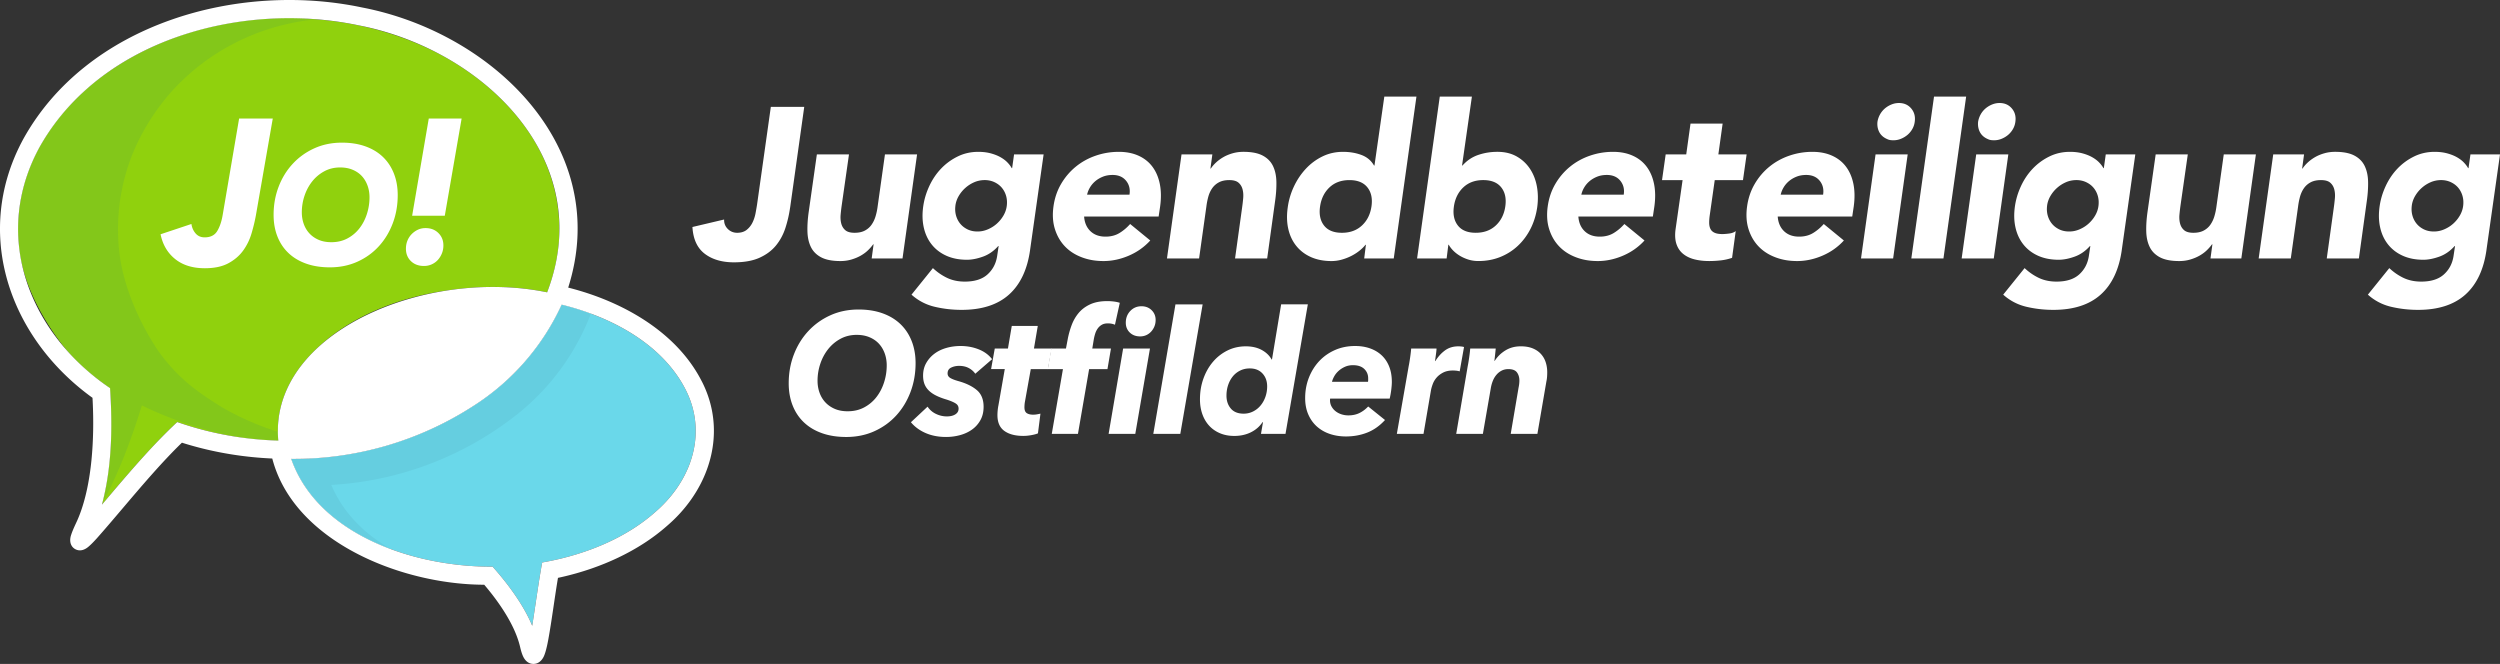 <svg xmlns="http://www.w3.org/2000/svg" id="Ebene_1" data-name="Ebene 1" viewBox="0 0 2702.93 717.85"><rect x="0" y="0" width="2702.93" height="717.85" fill="#333333" stroke="none"/><defs><style>.cls-2{fill:#fff}</style></defs><path d="M854.21 224.58c-1.08 7.56-2.78 14.9-5.09 22-2.32 7.1-5.71 13.39-10.19 18.87s-10.38 9.88-17.71 13.2-16.55 4.98-27.67 4.98c-12.97 0-23.5-3.09-31.6-9.26s-12.54-15.82-13.31-28.94l34.27-8.1c-.16 4.02 1.16 7.41 3.94 10.19s6.17 4.17 10.19 4.17 7.56-1.04 10.19-3.13c2.62-2.08 4.71-4.67 6.25-7.76s2.66-6.44 3.36-10.07c.69-3.62 1.27-6.98 1.74-10.07l14.82-105.11h36.12L854.24 224.6ZM975.76 279.46h-33.34l2.08-15.28h-.46c-1.54 2.16-3.44 4.32-5.67 6.48-2.24 2.16-4.86 4.09-7.87 5.79s-6.37 3.09-10.07 4.17-7.64 1.62-11.81 1.62c-8.8 0-15.74-1.35-20.84-4.05-5.09-2.7-8.8-6.44-11.11-11.23-2.32-4.78-3.55-10.42-3.7-16.9-.16-6.48.31-13.5 1.39-21.07l8.8-62.05h34.73l-7.87 55.1c-.46 3.24-.85 6.6-1.16 10.07s-.08 6.68.69 9.61 2.24 5.33 4.4 7.18 5.48 2.78 9.96 2.78 8.22-.81 11.23-2.43 5.44-3.78 7.29-6.48 3.28-5.75 4.28-9.15c1-3.39 1.74-6.95 2.2-10.65l7.87-56.03h34.73l-15.74 112.52ZM1113.75 269.96c-2.93 21.3-10.53 37.47-22.81 48.51-12.27 11.03-29.37 16.55-51.28 16.55-10.04 0-19.76-1.12-29.17-3.36-9.42-2.24-17.75-6.6-25-13.08l23.15-28.71c4.78 4.48 9.96 8.02 15.51 10.65 5.56 2.62 11.88 3.94 18.98 3.94 10.65 0 18.83-2.59 24.54-7.76s9.18-11.77 10.42-19.8l1.62-10.88h-.46c-4.79 5.4-10.3 9.23-16.55 11.46q-9.375 3.36-17.25 3.36c-8.33 0-15.71-1.43-22.11-4.28-6.41-2.85-11.69-6.87-15.86-12.04s-7.06-11.31-8.68-18.41-1.82-14.89-.58-23.38c1.08-7.41 3.28-14.66 6.6-21.76s7.56-13.35 12.73-18.75q7.755-8.1 17.94-13.08t22.23-4.98c4.94 0 9.41.54 13.43 1.62q6.015 1.62 10.53 4.17c3.01 1.7 5.52 3.59 7.52 5.67s3.55 4.13 4.63 6.14h.46l2.08-14.82h31.95l-14.59 103.03Zm-80.8-47.46c-.46 3.7-.23 7.22.69 10.53.93 3.32 2.43 6.25 4.51 8.8s4.71 4.59 7.87 6.14c3.16 1.54 6.75 2.32 10.77 2.32s7.6-.77 11.23-2.32c3.62-1.54 6.87-3.59 9.72-6.14s5.25-5.48 7.18-8.8 3.13-6.83 3.59-10.53q.69-5.55-.69-10.53c-.93-3.32-2.43-6.25-4.52-8.8-2.08-2.55-4.75-4.59-7.99-6.14-3.24-1.54-6.79-2.32-10.65-2.32s-7.8.77-11.35 2.32a35.7 35.7 0 0 0-9.61 6.14 35.8 35.8 0 0 0-7.18 8.8c-1.93 3.32-3.13 6.83-3.59 10.53ZM1243.63 260.01c-6.48 7.1-14.24 12.58-23.27 16.44s-18.1 5.79-27.2 5.79-16.59-1.39-23.85-4.17-13.31-6.75-18.17-11.92-8.41-11.38-10.65-18.64c-2.24-7.25-2.74-15.36-1.5-24.31 1.23-8.95 3.97-17.05 8.22-24.31 4.24-7.25 9.53-13.46 15.86-18.64 6.33-5.17 13.5-9.15 21.53-11.92 8.02-2.78 16.36-4.17 25.01-4.17 8.02 0 15.13 1.39 21.3 4.17s11.19 6.75 15.05 11.92 6.52 11.38 7.99 18.64 1.58 15.36.35 24.31l-1.62 10.88h-80.57c.46 6.64 2.74 11.92 6.83 15.86s9.53 5.9 16.32 5.9c5.71 0 10.69-1.27 14.93-3.82s8.14-5.82 11.69-9.84l21.76 17.83Zm-22.46-49.55c.93-5.86-.31-10.88-3.7-15.05-3.4-4.17-8.26-6.25-14.59-6.25-3.86 0-7.33.62-10.42 1.85-3.09 1.24-5.79 2.82-8.1 4.75a26.7 26.7 0 0 0-5.79 6.71c-1.54 2.55-2.63 5.21-3.24 7.99zM1277.43 166.93h33.34l-2.08 15.28h.46c1.39-2.16 3.24-4.32 5.56-6.48 2.31-2.16 4.94-4.09 7.87-5.79q4.395-2.55 9.96-4.17c3.7-1.08 7.64-1.62 11.81-1.62 8.8 0 15.74 1.35 20.84 4.05 5.09 2.7 8.8 6.45 11.11 11.23 2.32 4.79 3.55 10.42 3.7 16.9s-.31 13.51-1.39 21.07l-8.57 62.05h-34.73l7.64-55.1c.46-3.24.85-6.6 1.16-10.07s.08-6.67-.69-9.61c-.77-2.93-2.24-5.33-4.4-7.18s-5.48-2.78-9.96-2.78-8.22.81-11.23 2.43q-4.515 2.43-7.29 6.48c-1.85 2.7-3.24 5.75-4.17 9.14-.93 3.4-1.62 6.95-2.08 10.65l-7.87 56.03h-34.73l15.74-112.52ZM1506.88 279.46h-31.95l1.85-14.82h-.46c-1.54 2.01-3.59 4.05-6.14 6.14s-5.44 3.98-8.68 5.67q-4.86 2.55-10.53 4.17t-11.46 1.62c-8.34 0-15.71-1.43-22.11-4.28-6.41-2.85-11.69-6.87-15.86-12.04s-7.06-11.3-8.68-18.41c-1.62-7.1-1.82-14.89-.58-23.38a77 77 0 0 1 6.71-22.57c3.39-7.18 7.68-13.54 12.85-19.1a60.7 60.7 0 0 1 17.94-13.31q10.185-4.98 22.23-4.98c7.25 0 13.89 1.12 19.91 3.36s10.57 6.06 13.66 11.46h.46l10.65-74.55h34.73l-24.54 175.04Zm-24.08-56.26c1.23-8.49-.23-15.36-4.4-20.61s-10.65-7.87-19.45-7.87-15.98 2.63-21.53 7.87c-5.56 5.25-8.95 12.12-10.19 20.61s.19 15.36 4.28 20.61 10.53 7.87 19.33 7.87 16.01-2.62 21.65-7.87c5.63-5.25 9.07-12.12 10.3-20.61ZM1556.65 104.42h34.73l-10.65 74.55h.46c4.78-5.4 10.46-9.22 17.02-11.46s13.46-3.36 20.72-3.36c8.02 0 14.97 1.66 20.84 4.98 5.86 3.32 10.65 7.76 14.35 13.31 3.7 5.56 6.21 11.92 7.52 19.1s1.43 14.7.35 22.57c-1.24 8.49-3.67 16.29-7.29 23.38-3.63 7.1-8.22 13.24-13.78 18.41s-11.92 9.19-19.1 12.04-14.93 4.28-23.27 4.28c-4.02 0-7.72-.54-11.11-1.62-3.4-1.08-6.48-2.47-9.26-4.17s-5.17-3.59-7.18-5.67-3.55-4.13-4.63-6.14h-.46l-1.85 14.82h-31.95l24.54-175.04Zm15.28 118.77c-1.24 8.49.19 15.36 4.28 20.61s10.53 7.87 19.33 7.87 16.01-2.62 21.65-7.87c5.63-5.25 9.07-12.12 10.3-20.61s-.23-15.36-4.4-20.61-10.65-7.87-19.45-7.87-15.98 2.63-21.53 7.87c-5.56 5.25-8.95 12.12-10.19 20.61ZM1777.99 260.01c-6.48 7.1-14.24 12.58-23.27 16.44s-18.1 5.79-27.2 5.79-16.59-1.39-23.85-4.17-13.31-6.75-18.17-11.92-8.41-11.38-10.65-18.64c-2.24-7.25-2.74-15.36-1.5-24.31 1.23-8.95 3.97-17.05 8.22-24.31 4.24-7.25 9.53-13.46 15.86-18.64 6.33-5.17 13.5-9.15 21.53-11.92 8.02-2.78 16.36-4.17 25.01-4.17 8.02 0 15.13 1.39 21.3 4.17s11.19 6.75 15.05 11.92 6.52 11.38 7.99 18.64 1.58 15.36.35 24.31l-1.62 10.88h-80.57c.46 6.64 2.74 11.92 6.83 15.86s9.53 5.9 16.32 5.9c5.71 0 10.69-1.27 14.93-3.82s8.14-5.82 11.69-9.84l21.76 17.83Zm-22.46-49.55c.93-5.86-.31-10.88-3.7-15.05-3.4-4.17-8.26-6.25-14.59-6.25-3.86 0-7.33.62-10.42 1.85-3.09 1.24-5.79 2.82-8.1 4.75a26.7 26.7 0 0 0-5.79 6.71c-1.54 2.55-2.63 5.21-3.24 7.99zM1884.49 194.72h-30.56l-5.33 37.51c-.46 3.09-.69 5.9-.69 8.45s.42 4.75 1.27 6.6 2.32 3.28 4.4 4.28c2.08 1.01 4.98 1.5 8.68 1.5 1.85 0 4.28-.19 7.29-.58 3.01-.38 5.36-1.27 7.06-2.66l-3.94 28.94a56.3 56.3 0 0 1-12.39 2.78c-4.25.46-8.37.69-12.39.69-5.87 0-11.19-.62-15.98-1.85s-8.84-3.2-12.16-5.9-5.71-6.21-7.18-10.53-1.82-9.57-1.04-15.74l7.64-53.48h-22.23l3.94-27.78h22.23l4.63-33.34h34.73l-4.63 33.34h30.56l-3.94 27.78ZM1993.54 260.01c-6.48 7.1-14.24 12.58-23.27 16.44s-18.1 5.79-27.2 5.79-16.59-1.39-23.85-4.17-13.31-6.75-18.17-11.92-8.41-11.38-10.65-18.64c-2.24-7.25-2.74-15.36-1.5-24.31 1.23-8.95 3.97-17.05 8.22-24.31 4.24-7.25 9.53-13.46 15.86-18.64 6.33-5.17 13.5-9.15 21.53-11.92 8.02-2.78 16.36-4.17 25.01-4.17 8.02 0 15.13 1.39 21.3 4.17s11.19 6.75 15.05 11.92 6.52 11.38 7.99 18.64 1.58 15.36.35 24.31l-1.62 10.88h-80.57c.46 6.64 2.74 11.92 6.83 15.86s9.53 5.9 16.32 5.9c5.71 0 10.69-1.27 14.93-3.82s8.14-5.82 11.69-9.84l21.76 17.83Zm-22.46-49.55c.93-5.86-.31-10.88-3.7-15.05-3.4-4.17-8.26-6.25-14.59-6.25-3.86 0-7.33.62-10.42 1.85-3.09 1.24-5.79 2.82-8.1 4.75a26.7 26.7 0 0 0-5.79 6.71c-1.54 2.55-2.63 5.21-3.24 7.99zM2027.81 166.93h34.73l-15.74 112.52h-34.73zm2.08-35.42c.46-2.78 1.39-5.4 2.78-7.87a23.4 23.4 0 0 1 5.21-6.37c2.08-1.77 4.44-3.2 7.06-4.28a21.1 21.1 0 0 1 8.1-1.62c5.56 0 9.99 1.97 13.31 5.9 3.32 3.94 4.59 8.68 3.82 14.24-.31 2.78-1.16 5.4-2.55 7.87a23.4 23.4 0 0 1-5.21 6.37c-2.08 1.78-4.44 3.21-7.06 4.28q-3.945 1.62-8.1 1.62c-4.155 0-5.33-.54-7.64-1.62-2.32-1.08-4.25-2.51-5.79-4.28s-2.66-3.9-3.36-6.37c-.69-2.47-.89-5.09-.58-7.87ZM2091.01 104.42h34.73l-24.54 175.04h-34.73zM2136.62 166.93h34.73l-15.74 112.52h-34.73zm2.08-35.42c.46-2.78 1.39-5.4 2.78-7.87a23.4 23.4 0 0 1 5.21-6.37c2.08-1.77 4.44-3.2 7.06-4.28a21.1 21.1 0 0 1 8.1-1.62c5.56 0 9.99 1.97 13.31 5.9 3.32 3.94 4.59 8.68 3.82 14.24-.31 2.78-1.16 5.4-2.55 7.87a23.4 23.4 0 0 1-5.21 6.37c-2.08 1.78-4.44 3.21-7.06 4.28q-3.945 1.62-8.1 1.62c-4.155 0-5.33-.54-7.64-1.62-2.32-1.08-4.25-2.51-5.79-4.28s-2.66-3.9-3.36-6.37c-.69-2.47-.89-5.09-.58-7.87ZM2294.06 269.96c-2.93 21.3-10.53 37.47-22.81 48.51-12.27 11.03-29.37 16.55-51.28 16.55-10.04 0-19.76-1.12-29.17-3.36-9.42-2.24-17.75-6.6-25-13.08l23.15-28.71c4.78 4.48 9.96 8.02 15.51 10.65 5.56 2.62 11.88 3.94 18.98 3.94 10.65 0 18.83-2.59 24.54-7.76s9.18-11.77 10.42-19.8l1.62-10.88h-.46c-4.79 5.4-10.3 9.23-16.55 11.46q-9.375 3.36-17.25 3.36c-8.33 0-15.71-1.43-22.11-4.28-6.41-2.85-11.69-6.87-15.86-12.04s-7.06-11.31-8.68-18.41-1.82-14.89-.58-23.38c1.08-7.41 3.28-14.66 6.6-21.76s7.56-13.35 12.73-18.75q7.755-8.1 17.94-13.08t22.23-4.98c4.94 0 9.41.54 13.43 1.62q6.015 1.62 10.53 4.17c3.01 1.7 5.52 3.59 7.52 5.67s3.55 4.13 4.63 6.14h.46l2.08-14.82h31.95l-14.59 103.03Zm-80.8-47.46c-.46 3.7-.23 7.22.69 10.53.93 3.32 2.43 6.25 4.51 8.8s4.71 4.59 7.87 6.14c3.16 1.54 6.75 2.32 10.77 2.32s7.6-.77 11.23-2.32c3.62-1.54 6.87-3.59 9.72-6.14s5.25-5.48 7.18-8.8 3.13-6.83 3.59-10.53q.69-5.55-.69-10.53c-.93-3.32-2.43-6.25-4.52-8.8-2.08-2.55-4.75-4.59-7.99-6.14-3.24-1.54-6.79-2.32-10.65-2.32s-7.8.77-11.35 2.32a35.7 35.7 0 0 0-9.61 6.14 35.8 35.8 0 0 0-7.18 8.8c-1.93 3.32-3.13 6.83-3.59 10.53ZM2423.25 279.46h-33.34l2.08-15.28h-.46c-1.54 2.16-3.44 4.32-5.67 6.48-2.24 2.16-4.86 4.09-7.87 5.79s-6.37 3.09-10.07 4.17-7.64 1.62-11.81 1.62c-8.8 0-15.74-1.35-20.84-4.05-5.09-2.7-8.8-6.44-11.11-11.23-2.32-4.78-3.55-10.42-3.7-16.9-.16-6.48.31-13.5 1.39-21.07l8.8-62.05h34.73l-7.87 55.1c-.46 3.24-.85 6.6-1.16 10.07s-.08 6.68.69 9.61 2.24 5.33 4.4 7.18 5.48 2.78 9.96 2.78 8.22-.81 11.23-2.43 5.44-3.78 7.29-6.48 3.28-5.75 4.28-9.15c1-3.39 1.74-6.95 2.2-10.65l7.87-56.03H2439l-15.74 112.52ZM2457.75 166.93h33.34l-2.08 15.28h.46c1.39-2.16 3.24-4.32 5.56-6.48 2.31-2.16 4.94-4.09 7.87-5.79q4.395-2.55 9.96-4.17c3.7-1.08 7.64-1.62 11.81-1.62 8.8 0 15.74 1.35 20.84 4.05 5.09 2.7 8.8 6.45 11.11 11.23 2.32 4.79 3.55 10.42 3.7 16.9s-.31 13.51-1.39 21.07l-8.57 62.05h-34.73l7.64-55.1c.46-3.24.85-6.6 1.16-10.07s.08-6.67-.69-9.61c-.77-2.93-2.24-5.33-4.4-7.18s-5.48-2.78-9.96-2.78-8.22.81-11.23 2.43q-4.515 2.43-7.29 6.48c-1.85 2.7-3.24 5.75-4.17 9.14-.93 3.4-1.62 6.95-2.08 10.65l-7.87 56.03h-34.73l15.74-112.52ZM2688.35 269.96c-2.93 21.3-10.53 37.47-22.81 48.51-12.27 11.03-29.37 16.55-51.28 16.55-10.04 0-19.76-1.12-29.17-3.36-9.42-2.24-17.75-6.6-25-13.08l23.15-28.71c4.78 4.48 9.96 8.02 15.51 10.65 5.56 2.62 11.88 3.94 18.98 3.94 10.65 0 18.83-2.59 24.54-7.76s9.18-11.77 10.42-19.8l1.62-10.88h-.46c-4.79 5.4-10.3 9.23-16.55 11.46q-9.375 3.36-17.25 3.36c-8.33 0-15.71-1.43-22.11-4.28-6.41-2.85-11.69-6.87-15.86-12.04s-7.06-11.31-8.68-18.41-1.82-14.89-.58-23.38c1.08-7.41 3.28-14.66 6.6-21.76s7.56-13.35 12.73-18.75q7.755-8.1 17.94-13.08t22.23-4.98c4.94 0 9.41.54 13.43 1.62q6.015 1.62 10.53 4.17c3.01 1.7 5.52 3.59 7.52 5.67s3.55 4.13 4.63 6.14h.46l2.08-14.82h31.95l-14.59 103.03Zm-80.8-47.46c-.46 3.7-.23 7.22.69 10.53.93 3.32 2.43 6.25 4.51 8.8s4.71 4.59 7.87 6.14c3.16 1.54 6.75 2.32 10.77 2.32s7.6-.77 11.23-2.32c3.62-1.54 6.87-3.59 9.72-6.14s5.25-5.48 7.18-8.8 3.13-6.83 3.59-10.53q.69-5.55-.69-10.53c-.93-3.32-2.43-6.25-4.52-8.8-2.08-2.55-4.75-4.59-7.99-6.14-3.24-1.54-6.79-2.32-10.65-2.32s-7.8.77-11.35 2.32a35.7 35.7 0 0 0-9.61 6.14 35.8 35.8 0 0 0-7.18 8.8c-1.93 3.32-3.13 6.83-3.59 10.53ZM928.25 334.63q14.415 0 25.86 4.08t19.38 11.67c5.29 5.06 9.34 11.18 12.17 18.34 2.82 7.16 4.24 15.13 4.24 23.89 0 11.11-1.83 21.52-5.5 31.21-3.67 9.7-8.8 18.15-15.41 25.38q-9.915 10.83-23.7 17.04c-9.19 4.14-19.32 6.21-30.37 6.21-9.73 0-18.45-1.36-26.13-4.08q-11.535-4.065-19.56-11.67c-5.35-5.06-9.43-11.17-12.26-18.34-2.82-7.16-4.24-15.12-4.24-23.89 0-11.11 1.86-21.52 5.59-31.21 3.72-9.69 8.95-18.15 15.68-25.38q10.095-10.83 23.88-17.04c9.19-4.14 19.31-6.2 30.37-6.2Zm-11.72 110.02c6.61 0 12.53-1.39 17.75-4.17 5.23-2.78 9.64-6.48 13.25-11.11 3.6-4.63 6.37-9.94 8.29-15.93a60 60 0 0 0 2.88-18.43q0-6.855-2.16-12.87c-1.44-4.01-3.51-7.5-6.22-10.46-2.7-2.96-6.1-5.31-10.18-7.04-4.09-1.73-8.71-2.59-13.88-2.59-6.49 0-12.35 1.42-17.57 4.26a43.1 43.1 0 0 0-13.34 11.21c-3.67 4.63-6.49 9.91-8.47 15.84a57.5 57.5 0 0 0-2.97 18.34q0 6.855 2.16 12.87c1.44 4.01 3.54 7.5 6.31 10.46 2.76 2.96 6.16 5.31 10.18 7.04s8.68 2.59 13.97 2.59ZM1002.87 439.65c2.28 3.46 5.32 6.08 9.1 7.87s7.66 2.69 11.63 2.69 6.94-.74 9.28-2.22 3.51-3.52 3.51-6.11-1.08-4.38-3.24-5.74-5.35-2.71-9.55-4.08c-4.21-1.23-7.9-2.62-11.08-4.17-3.19-1.54-5.86-3.33-8.02-5.37s-3.79-4.38-4.87-7.04c-1.08-2.65-1.62-5.77-1.62-9.35 0-5.06 1.11-9.57 3.33-13.52s5.17-7.32 8.83-10.09c3.66-2.78 7.96-4.88 12.89-6.3s10.09-2.13 15.5-2.13c6.97 0 13.49 1.2 19.56 3.61s10.9 5.96 14.51 10.65l-18.2 15.74c-1.68-2.47-4-4.51-6.94-6.11-2.95-1.6-6.46-2.41-10.54-2.41-3.13 0-5.98.62-8.56 1.85-2.59 1.24-3.88 3.33-3.88 6.3 0 2.1.96 3.74 2.88 4.91s4.87 2.32 8.83 3.43q12.615 3.525 19.92 9.72c4.87 4.14 7.3 10.16 7.3 18.06 0 5.56-1.17 10.4-3.51 14.54s-5.41 7.53-9.19 10.19c-3.79 2.66-8.11 4.63-12.98 5.93s-9.82 1.94-14.87 1.94q-12.435 0-22.17-4.26c-6.49-2.84-11.77-6.73-15.86-11.67l18.02-16.86ZM1071.54 399.08l3.97-22.23h14.24l4.15-24.45h28.12l-4.15 24.45h19.11l-3.97 22.23h-18.56l-6.49 36.25q-.18 1.305-.27 2.7c-.06.93-.09 1.7-.09 2.32 0 3.1.84 5.21 2.52 6.32 1.68 1.12 3.97 1.67 6.85 1.67 1.44 0 2.85-.12 4.24-.37 1.38-.25 2.61-.49 3.69-.74l-2.7 21.3c-1.68.74-4.06 1.39-7.12 1.94-3.06.56-5.98.83-8.74.83-8.65 0-15.47-1.8-20.46-5.39s-7.48-9.28-7.48-17.08c0-1.48.09-3.19.27-5.11s.45-3.74.81-5.48l6.85-39.18h-14.78Z" class="cls-2"/><path d="M1205.45 351.11c-2.28-.99-4.81-1.48-7.57-1.48s-4.84.49-6.58 1.48-3.22 2.32-4.42 3.98c-1.2 1.67-2.13 3.55-2.79 5.65q-.99 3.15-1.53 6.3l-1.62 9.82h20.19l-3.78 22.23h-19.83l-12.08 70.01h-28.3l12.08-70.01h-16.4l3.79-22.23h15.86l1.8-9.45c.96-5.31 2.37-10.49 4.24-15.56 1.86-5.06 4.42-9.54 7.66-13.43s7.39-7.01 12.44-9.35 11.23-3.52 18.56-3.52c2.4 0 4.8.16 7.21.46 2.4.31 4.51.77 6.31 1.39l-5.23 23.71Zm21.99 117.99h-28.84l15.68-92.24h29.02zm21.99-123.17c0 2.47-.42 4.76-1.26 6.85-.84 2.1-2.01 3.98-3.51 5.65s-3.28 2.96-5.32 3.89-4.27 1.39-6.67 1.39c-4.57 0-8.29-1.39-11.17-4.17s-4.33-6.33-4.33-10.65c0-5.06 1.62-9.29 4.87-12.69 3.24-3.39 7.27-5.09 12.08-5.09 4.44 0 8.11 1.42 10.99 4.26s4.33 6.36 4.33 10.56ZM1246.91 469.1l23.97-140.03h29.38l-24.15 140.03zM1385.15 329.07h28.84l-24.15 140.03h-26.5l2.16-12.6h-.54c-3.13 4.69-7.33 8.33-12.62 10.93-5.29 2.59-11.24 3.89-17.84 3.89-5.77 0-10.97-.99-15.59-2.96-4.63-1.97-8.53-4.72-11.72-8.24s-5.62-7.69-7.3-12.5c-1.68-4.82-2.52-10.12-2.52-15.93q0-11.85 3.69-22.23c2.46-6.91 5.89-12.97 10.27-18.15 4.38-5.19 9.61-9.29 15.68-12.32 6.07-3.02 12.71-4.54 19.92-4.54 6.61 0 12.32 1.3 17.12 3.89s8.41 6.05 10.81 10.37h.36l9.91-59.64Zm-59.12 98.72c0 5.56 1.56 10.19 4.69 13.89 3.12 3.7 7.75 5.56 13.88 5.56 3.6 0 6.97-.77 10.09-2.32 3.12-1.54 5.83-3.67 8.11-6.39 2.28-2.71 4.06-5.86 5.32-9.45 1.26-3.58 1.89-7.35 1.89-11.3 0-5.68-1.68-10.34-5.05-13.98s-7.93-5.46-13.7-5.46c-3.85 0-7.33.77-10.45 2.32-3.13 1.55-5.77 3.64-7.93 6.3s-3.85 5.77-5.05 9.35-1.8 7.41-1.8 11.48M1438.14 430.94c-.12.49-.18 1.05-.18 1.67 0 2.59.57 4.91 1.71 6.95s2.64 3.77 4.51 5.19c1.86 1.42 3.97 2.5 6.31 3.24s4.78 1.11 7.3 1.11c4.57 0 8.59-.86 12.08-2.59 3.48-1.73 6.61-4.08 9.37-7.04l18.2 14.63c-5.77 6.3-12.2 10.84-19.29 13.61q-10.635 4.17-22.89 4.17c-6.25 0-12.05-.9-17.39-2.69-5.35-1.79-10-4.45-13.97-7.96-3.97-3.52-7.09-7.87-9.37-13.06s-3.42-11.11-3.42-17.78c0-7.9 1.35-15.28 4.06-22.13 2.7-6.85 6.43-12.81 11.17-17.87 4.75-5.06 10.42-9.04 17.03-11.95q9.915-4.35 21.81-4.35c5.89 0 11.26.87 16.13 2.59 4.87 1.73 9.04 4.23 12.53 7.5 3.48 3.27 6.19 7.32 8.11 12.13 1.92 4.82 2.88 10.37 2.88 16.67q0 3.33-.63 8.43t-1.71 9.54h-64.35Zm40.91-18.15c.12-.62.18-1.23.18-1.85v-1.85c0-4.08-1.41-7.47-4.24-10.19-2.82-2.71-6.88-4.07-12.17-4.07-3.24 0-6.16.59-8.74 1.76-2.59 1.17-4.84 2.62-6.76 4.35s-3.49 3.64-4.69 5.74-2.04 4.14-2.52 6.11h38.93ZM1551.87 390.38c2.88-4.69 6.34-8.52 10.36-11.48s8.86-4.45 14.51-4.45c1.08 0 2.19.06 3.33.19 1.14.12 2.07.31 2.79.56l-4.69 26.3c-1.32-.37-2.59-.62-3.79-.74s-2.34-.19-3.42-.19c-4.21 0-7.75.74-10.63 2.22s-5.26 3.31-7.12 5.46c-1.86 2.16-3.24 4.48-4.15 6.95q-1.35 3.705-1.89 6.48l-8.11 47.42h-28.84l12.8-73.16c.48-2.34.99-5.37 1.53-9.08.54-3.7.93-7.04 1.17-10h27.4c0 .62-.06 1.51-.18 2.69-.12 1.17-.27 2.41-.45 3.7l-.54 3.89-.45 3.24h.36ZM1616.04 390.19c2.88-4.57 6.73-8.34 11.54-11.3 4.8-2.96 10.33-4.45 16.58-4.45 5.05 0 9.37.74 12.98 2.22s6.58 3.52 8.92 6.11 4.06 5.59 5.14 8.98q1.62 5.1 1.62 10.65c0 1.73-.06 3.43-.18 5.09-.12 1.67-.36 3.31-.72 4.91l-9.73 56.68h-28.84l8.47-49.88c.6-2.83.9-5.42.9-7.76 0-3.45-.87-6.37-2.61-8.77s-4.84-3.6-9.28-3.6c-2.64 0-5.02.52-7.12 1.57s-3.96 2.49-5.59 4.34c-1.62 1.85-2.95 4-3.97 6.47a37 37 0 0 0-2.25 7.76l-8.65 49.88h-28.84l12.44-73.16c.48-2.34.99-5.37 1.53-9.08.54-3.7.93-7.04 1.17-10h27.58q-.18 2.22-.63 6.3c-.3 2.72-.57 5.06-.81 7.04h.36Z" class="cls-2"/><path d="M604.78 248.09c0 4.47-.16 8.92-.5 13.36 0 .07 0 .14-.02.2-1.46 17.64-5.56 35.82-12.68 54.4-6.3-1.3-12.68-2.37-19.11-3.23-16.35-2.18-33.07-2.95-49.8-2.41-12.21.39-24.41 1.48-36.47 3.23-.05 0-.1.01-.14.02-59.58 7.99-110.91 31.48-144.38 63.99-25.74 24.5-41.5 54.75-41.23 89.2q.03 4.05.36 8.19c.03.44.07.87.11 1.31l-1.79-.06-.93-.03c-.1 0-.21 0-.32-.01h-.13c-.09 0-.18 0-.28-.01-.1 0-.21 0-.31-.01-2.19-.09-6-.27-10.28-.55-.69-.05-1.38-.09-2.09-.14l-.77-.06c-.31-.02-.62-.05-.93-.07l-.43-.03c-.43-.03-.86-.07-1.29-.1-.29-.02-.57-.05-.86-.07-.53-.04-1.05-.09-1.57-.14l-1.59-.15c-5.48-.51-10.93-1.13-16.35-1.87-.52-.07-1.05-.14-1.57-.22-.03 0-.07 0-.11-.01-.54-.08-1.07-.15-1.61-.23-.39-.06-.77-.11-1.16-.17l-1.2-.18c-.58-.09-1.15-.18-1.72-.27a358 358 0 0 1-43.9-9.86c-.55-.16-1.11-.32-1.66-.49-3.63-1.09-7.24-2.23-10.83-3.43l-5.59-1.87a460.139 460.139 0 0 0-10.24 9.8c-.2.19-.4.39-.59.59-7.78 7.68-15.66 15.98-23.45 24.51l-.21.24c-.87.95-1.74 1.91-2.61 2.87-.43.48-.87.96-1.3 1.44-3 3.32-5.97 6.67-8.91 10.01-.4.44-.78.89-1.17 1.33q-1.755 1.995-3.48 3.99c-.39.44-.77.88-1.16 1.33l-1.15 1.33c-.76.88-1.53 1.76-2.28 2.64-.74.85-1.47 1.7-2.21 2.56-.02.02-.04.05-.06.08-.75.87-1.5 1.75-2.25 2.62-3.39 3.95-6.72 7.87-10 11.74q-.99 1.155-1.95 2.31l-8.4 9.93c.1-.35.19-.7.28-1.05 2.52-9.39 4.57-19.51 6.13-30.33.01-.09.03-.18.04-.27.07-.5.14-1 .22-1.5 2.39-17 3.43-34.48 3.49-52.22v-.43c.06-11.48-.3-23.34-1.06-35.52l-.07-1.13c-.07-1.18-.14-2.36-.22-3.54l-3.81-2.72c-3.85-2.74-7.61-5.57-11.28-8.47.07.04.14.09.21.14-.41-.31-.82-.62-1.22-.94l-.02-.02c-9.98-7.99-19.22-16.54-27.59-25.55 0 0-.03-.03-.08-.09-2.08-2.32-45.05-50.9-53.76-108.61-.31-2.08-.57-4.17-.81-6.26l-.09-.89c-.01-.15-.03-.29-.04-.44l-.09-.96c-.63-6.99-.75-13.56-.78-15.84v-.86c0-28.62 6.68-56.46 19.87-82.84.22-.44.44-.88.67-1.32.67-1.31 1.36-2.63 2.06-3.94 12.7-22.86 28.78-42.87 47.38-60.06.18-.17.36-.33.55-.5 4.58-4.17 9.35-8.21 14.29-12.1 26.87-21.18 58.21-37.82 93.14-49.46 2.83-.95 5.68-1.85 8.54-2.73.12-.04.25-.08.37-.11 29.03-8.72 59.43-13.7 89.81-15.02a370.947 370.947 0 0 1 23.46-.29c.68.01 1.36.03 2.03.05.82.02 1.64.04 2.46.07.13 0 .25 0 .38.01.65.02 1.3.04 1.95.07.27 0 .54.02.82.03.54.02 1.09.04 1.63.07.2 0 .41.01.61.03.79.03 1.57.07 2.36.12.85.04 1.69.09 2.54.14.68.04 1.35.08 2.03.13.49.03.98.06 1.46.1.34.02.69.05 1.03.07s.68.05 1.02.07l1.58.12c.16 0 .32.02.48.04 15.51 1.24 30.85 3.43 45.85 6.57 31.02 6.49 60.3 16.91 87.06 30.96.34.18.69.36 1.03.55.08.05.17.09.25.14 43.89 23.64 81.3 57.47 104.24 98.14 2.94 5.29 5.63 10.66 8.06 16.13 10.65 23.98 16.05 49.13 16.05 74.75Z" style="fill:#90d10d"/><path d="M300.46 466.85c.52.16 1.03.32 1.55.47-.41 2.93-.78 5.94-1.08 9.03l-1.79-.06-.93-.03c-.1 0-.21 0-.32-.01-2.29-.09-7.45-.32-13.09-.72l-.77-.06c-.31-.02-.62-.05-.93-.07l-.43-.03c-.43-.03-.86-.07-1.29-.1-.29-.02-.57-.05-.86-.07-.53-.04-1.05-.09-1.57-.14-64.77-5.88-122.59-35.26-125.57-36.8a751 751 0 0 1-9.58 29.27c-.06.17-.12.33-.18.5-7.23 20.69-15.32 40.74-24.55 59.78-.27.56-.55 1.12-.82 1.67-.05.1-.1.2-.14.3-2.49 5.09-5.01 10.01-7.57 14.75 2.52-9.39 4.57-19.51 6.13-30.33.01-.09.03-.18.04-.27.07-.5.14-1 .22-1.5 2.39-17 3.43-34.48 3.49-52.22v-.43c.06-11.48-.3-23.34-1.06-35.52l-.07-1.13c-.07-1.18-.14-2.36-.22-3.54l-3.81-2.72c-3.85-2.74-7.61-5.57-11.28-8.47.07.04.14.09.21.14-.41-.31-.82-.62-1.22-.94.34.27.67.54 1.01.8-.83-.53-1.28-.82-1.28-.82-9.15-7.07-18.15-15.4-27.35-25.55 0 0-.03-.03-.08-.09-2.08-2.32-45.05-50.9-53.76-108.61-.31-2.07-.58-4.16-.81-6.26l-.09-.89c-.01-.15-.03-.29-.04-.44-.74-7.7-.85-15.1-.87-17.12v-.54c0-28.62 6.68-56.46 19.87-82.84.22-.44.44-.88.67-1.32.67-1.31 1.36-2.63 2.06-3.94 12.7-22.86 28.78-42.87 47.38-60.06.18-.17.36-.33.55-.5 4.58-4.17 9.35-8.21 14.29-12.1 26.87-21.18 58.21-37.82 93.14-49.46 2.83-.95 5.68-1.85 8.54-2.73.12-.04.25-.08.37-.11C235.6 26.3 266 21.32 296.38 20a370.947 370.947 0 0 1 23.46-.29c.68.01 1.36.03 2.03.05.82.02 1.64.04 2.46.07.13 0 .25 0 .38.01.65.02 1.3.04 1.95.07.27 0 .54.02.82.03.54.02 1.09.04 1.63.07.2 0 .41.01.61.03.79.03 1.57.07 2.36.12.85.04 1.69.09 2.54.14.68.04 1.35.08 2.03.13.49.03.98.06 1.46.1.34.02.69.05 1.03.07s.68.05 1.02.07l1.58.12c.16 0 .32.02.48.04-21.08 2.05-42.06 6.76-62.22 14.19-.1.03-.2.07-.3.11-2.33.87-4.66 1.78-6.97 2.73-28.48 11.64-54.04 28.28-75.96 49.46-4.03 3.89-7.93 7.94-11.66 12.1-.15.16-.3.33-.44.5-15.17 17.2-28.29 37.2-38.65 60.06-.57 1.31-1.13 2.62-1.68 3.94-.18.44-.37.88-.55 1.32-10.76 26.38-16.2 54.22-16.2 82.84 0 0 0 9.5.82 18.99 5.32 61.87 44.57 114.96 44.57 114.96 21.82 29.52 43.98 43.66 63.54 56.15 0 0 27.32 17.44 63.94 28.65Z" style="fill:#83c71a"/><path d="M708.09 553.92c-32.76 28.93-77.39 46.48-121.91 54.24-4.12 22.88-7.29 46.49-10.76 68.45-7.94-19.5-23.73-42.6-42.82-63.91-86.91.35-189.47-35.54-217.71-116.54 25.39.23 61.07-2.17 101.82-13.9a357 357 0 0 0 95.13-43.34 256.2 256.2 0 0 0 56.42-48.75 256.4 256.4 0 0 0 39.01-60.74c53.7 13.17 108.86 42.58 133.96 91.77 24.15 47.23 6.3 98.98-33.15 132.72Z" style="fill:#6ad8ea"/><path d="M638.86 339.1a256.4 256.4 0 0 1-34.81 62.82 256.5 256.5 0 0 1-53.11 52.34 356.6 356.6 0 0 1-92.08 49.49 356.8 356.8 0 0 1-100.69 20.55c12.79 30.16 35.97 53.04 64.56 69.47-49.37-18.28-91.32-50.23-107.84-97.61 25.39.23 61.07-2.17 101.82-13.9a357 357 0 0 0 95.13-43.34 256.2 256.2 0 0 0 56.42-48.75 256.4 256.4 0 0 0 39.01-60.74c10.55 2.59 21.16 5.8 31.58 9.67Z" style="fill:#65cee0"/><path id="Outline" d="M758.82 412.45c-5.45-10.8-12.2-20.76-19.97-29.91-25.71-30.29-62.66-51.66-101.25-64.74a307 307 0 0 0-23.28-6.86c5.8-18.26 9.01-36.15 9.92-53.51 3.05-58.37-19.88-110.95-57.72-152.99C522.67 55.72 458.78 21.17 392.09 8.2 257.36-20.45 93.91 25.73 24.98 150.7c-1.53 2.84-2.99 5.68-4.38 8.54-43.73 90.12-14.64 188.32 57.07 252.86 7.04 6.34 14.5 12.36 22.34 18.01.08 1.41.15 2.84.22 4.27 1.93 40.57-.86 87.69-14.2 122.25q-.69 1.785-1.41 3.51c-.78 1.86-1.59 3.69-2.43 5.46-2.5 5.32-4.18 9.34-5.14 12.29-2.11 5.86-1.49 12.12 3.71 15.49 5.11 3.18 10.67 1.57 15.54-2.87 1.56-1.35 3.38-3.13 5.61-5.49.83-.88 1.72-1.84 2.68-2.88 9.28-10.45 19.09-22.03 29.23-33.97 20.2-23.79 41.69-49.01 62.87-69.55 2.95.94 5.92 1.83 8.9 2.69 28.5 8.23 58.27 13.07 88.78 14.43 1.69 6.52 3.87 12.8 6.49 18.86 9.18 21.2 23.78 39.6 41.87 55.14 47.94 41.2 120.32 62.35 180.81 62.46 5.66 6.66 10.77 13.21 15.29 19.62 12.16 17.2 20.15 33.34 23.47 47.53 1.05 4.51 2.07 7.75 3.21 10.21 3.27 7.07 8.27 8.25 11.23 8.25 1.61.01 3.17-.33 4.62-1.01 3.28-1.55 6.01-4.84 7.59-9.61.76-2.1 1.49-4.69 2.25-7.97.32-1.38.64-2.88.97-4.52.23-1.15.45-2.33.68-3.54 3.5-18.91 6.9-45.59 10.42-66.4 1.48-.32 2.97-.64 4.45-.98 41.65-9.51 82.6-27.95 113.39-55.17 19.89-17 34.88-38.14 43.23-61.09 3.69-10.13 6.08-20.61 7.04-31.25 1.91-21.19-1.88-43-12.54-63.86Zm-458.01 62.59c.03.44.07.87.11 1.31l-1.78-.06c-12.9-.43-25.62-1.52-38.15-3.26-.52-.07-1.04-.14-1.57-.22-.03 0-.07 0-.1-.01-.54-.07-1.07-.15-1.61-.23-.39-.06-.77-.11-1.16-.17l-1.21-.18-1.72-.27a358 358 0 0 1-43.91-9.86c-.55-.16-1.1-.32-1.66-.49-5.51-1.64-10.99-3.4-16.42-5.3a464 464 0 0 0-10.24 9.8c-.2.19-.4.39-.59.59-7.88 7.79-15.72 16.06-23.44 24.51l-.21.24c-.87.96-1.74 1.91-2.61 2.87-.43.48-.87.96-1.3 1.44-3 3.32-5.97 6.67-8.91 10.01-.39.44-.78.89-1.17 1.33q-1.755 1.995-3.48 3.99c-.33.38-.66.76-.99 1.13-.06.06-.11.13-.17.19l-1.15 1.33c-.77.88-1.53 1.76-2.29 2.64-.74.85-1.47 1.7-2.2 2.56-.02.02-.04.05-.06.08-.75.87-1.5 1.75-2.25 2.62-3.39 3.95-6.72 7.87-10 11.74-.66.78-1.31 1.54-1.96 2.31q-1.59 1.875-3.15 3.72c-1.77 2.09-3.52 4.16-5.25 6.2 2.76-10.32 4.88-20.88 6.45-31.64l.21-1.5c2.05-14.52 3.1-29.4 3.4-44.48q.075-3.87.09-7.74v-.43c.03-11.55-.34-23.21-1.03-34.92-.03-.57-.07-1.15-.1-1.73l-.22-3.54c-9.62-6.5-18.68-13.56-27.12-21.12-10.31-9.22-19.7-19.17-28.04-29.71-.03-.04-.06-.07-.09-.11-23.76-30.05-39.05-64.94-43.1-101.57-.37-3.34-.65-6.69-.83-10.06-1.59-29.61 4.21-60.16 18.84-90.06.28-.57.56-1.14.85-1.71.22-.44.44-.88.67-1.32.67-1.31 1.36-2.63 2.06-3.94 12.7-22.86 28.78-42.87 47.38-60.06.18-.17.36-.33.54-.5 32.54-29.9 72.73-51.25 115.97-64.29.12-.04.25-.08.37-.11 36.52-10.97 75.2-16.02 113.27-15.31.68.01 1.36.03 2.03.05.17 0 .35 0 .52.01 22.31.57 44.39 3.12 65.68 7.63 30.58 5.95 60.61 16.73 88.1 31.5.09.05.17.09.25.14 29.03 15.64 55.24 35.74 76.29 59.32 10.77 12.07 20.19 25.05 27.96 38.82 17.61 31.22 26.69 66.47 23.62 104.24 0 .07-.01.14-.02.2-1.04 12.62-3.44 25.52-7.33 38.65-1.54 5.21-3.32 10.47-5.35 15.75-33.96-7.01-70.3-7.5-105.38-2.41-.05 0-.1.01-.14.02-56.38 8.2-109.53 30.82-144.38 63.99-11.66 11.1-21.28 23.38-28.28 36.7-7.51 14.29-12.02 29.76-12.82 46.26-.23 4.73-.16 9.54.24 14.43Zm445.52 24.56c-7.15 20.38-20.52 39.17-38.24 54.32-31.72 28.01-74.56 45.35-117.66 53.46-1.42.27-2.83.53-4.25.77-2.72 15.12-5.03 30.55-7.28 45.62-.53 3.53-1.05 7.03-1.58 10.5-.63 4.15-1.26 8.27-1.9 12.32-5.54-13.61-14.9-28.97-26.54-44.25a321 321 0 0 0-16.28-19.66c-56.07.23-118.65-14.63-163.59-46.95-3.77-2.71-7.42-5.55-10.93-8.51-.15-.13-.31-.26-.46-.39-19.27-16.37-34.31-36.52-42.73-60.68a356.761 356.761 0 0 0 101.82-13.91 357 357 0 0 0 95.13-43.34 256.2 256.2 0 0 0 56.42-48.75 256 256 0 0 0 39.01-60.74c1.9.47 3.8.95 5.7 1.46 41.85 11.15 83.91 32.21 111.31 64.87.14.17.28.33.42.5 2.67 3.21 5.21 6.54 7.58 9.98 3.3 4.77 6.29 9.76 8.95 14.97 13.3 26.01 13.86 53.4 5.09 78.39Z" class="cls-2"/><path d="M271.94 252.39c-2.02 6.83-5.06 13.02-9.1 18.59s-9.39 10.13-16.03 13.69-15.09 5.34-25.34 5.34c-13.14 0-23.83-3.3-32.06-9.91s-13.5-15.54-15.81-26.82l33.36-11.13c.58 4.01 2.09 7.42 4.55 10.24q3.675 4.23 9.75 4.23 9.525 0 13.65-6.9c2.74-4.6 4.69-10.39 5.85-17.36l17.76-104.18h36.39l-18.2 104.4c-1.16 6.38-2.74 12.99-4.77 19.81M369.7 154.23c9.4 0 17.84 1.33 25.3 3.99s13.78 6.46 18.96 11.42c5.17 4.95 9.14 10.93 11.9 17.94q4.14 10.515 4.14 23.37c0 10.87-1.79 21.05-5.38 30.53s-8.61 17.76-15.08 24.82c-6.47 7.07-14.19 12.62-23.19 16.67-8.99 4.05-18.9 6.07-29.71 6.07-9.52 0-18.05-1.33-25.57-3.99s-13.9-6.46-19.13-11.42c-5.23-4.95-9.23-10.93-11.99-17.94-2.76-7-4.14-14.8-4.14-23.37 0-10.87 1.82-21.05 5.47-30.53 3.64-9.48 8.76-17.76 15.34-24.82 6.58-7.07 14.37-12.62 23.36-16.67s18.89-6.07 29.71-6.07Zm-11.46 107.63q9.69 0 17.37-4.08c5.11-2.72 9.43-6.34 12.96-10.87s6.23-9.72 8.11-15.58a58.7 58.7 0 0 0 2.82-18.03c0-4.47-.7-8.67-2.12-12.59-1.41-3.92-3.44-7.34-6.08-10.24s-5.97-5.19-9.96-6.89c-4-1.69-8.52-2.54-13.58-2.54q-9.525 0-17.19 4.17c-5.11 2.78-9.46 6.43-13.05 10.96s-6.35 9.69-8.29 15.49a56.2 56.2 0 0 0-2.91 17.94c0 4.47.71 8.67 2.12 12.59 1.41 3.93 3.47 7.34 6.17 10.24s6.02 5.2 9.96 6.89 8.49 2.54 13.66 2.54ZM479.38 265.3c0 3.12-.54 6.01-1.62 8.68s-2.53 5.01-4.33 7.01c-1.81 2-4.01 3.6-6.61 4.79s-5.42 1.78-8.45 1.78c-5.78 0-10.47-1.75-14.08-5.23-3.61-3.49-5.41-7.98-5.41-13.47 0-3.12.54-6.01 1.62-8.68s2.6-5.01 4.55-7.01 4.19-3.6 6.71-4.79c2.53-1.19 5.31-1.78 8.34-1.78q8.445 0 13.86 5.34c3.61 3.56 5.42 8.01 5.42 13.36m-33.79-32.05 17.98-105.07h35.52l-18.2 105.07h-35.31Z" class="cls-2"/></svg>